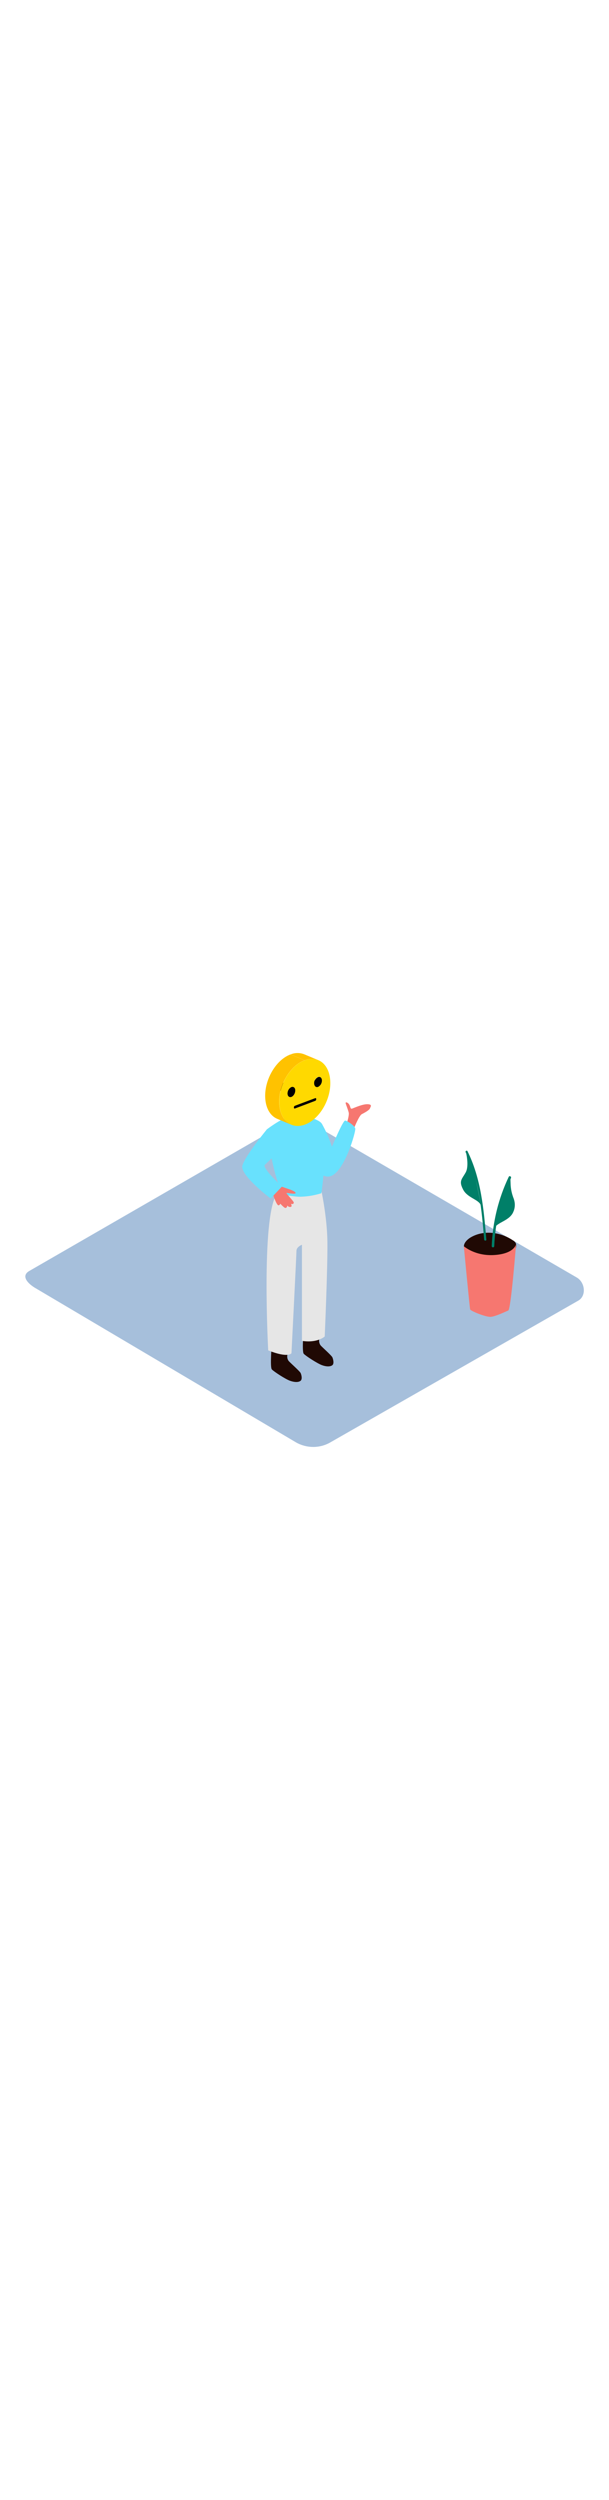 <svg version="1.1" id="Layer_1" xmlns="http://www.w3.org/2000/svg" xmlns:xlink="http://www.w3.org/1999/xlink" x="0px" y="0px" viewBox="0 0 500 500" style="width: 122px;" xml:space="preserve" data-imageid="neutral-face-63" class="illustrations_image">
<style type="text/css">
	.st0_neutral-face-63{fill:#A6BFDB;}
	.st1_neutral-face-63{opacity:0.32;fill:url(#SVGID_1_);enable-background:new    ;}
	.st2_neutral-face-63{fill:#200904;}
	.st3_neutral-face-63{fill:#F67770;}
	.st4_neutral-face-63{fill:#007F68;}
	.st5_neutral-face-63{opacity:0.32;fill:url(#SVGID_00000130636285878073230070000013632667819997881755_);enable-background:new    ;}
	.st6_neutral-face-63{fill:#E6E6E6;}
	.st7_neutral-face-63{fill:#68E1FD;}
	.st8_neutral-face-63{fill:#FFC200;}
	.st9_neutral-face-63{fill:#FFD900;}
</style>
<path id="field_neutral-face-63" class="st0_neutral-face-63" d="M243.2,407.8L29.7,281.6c-6.8-3.8-12.6-10.1-6-14.2L238,143.9c3.2-2,8.1-3.3,11.4-1.4l224.2,130.1
	c6.8,4,8,15,1.2,18.9L271.4,407.6C262.7,412.7,252,412.7,243.2,407.8z"></path>
<g id="plant_neutral-face-63">
	
		<linearGradient id="SVGID_1_-neutral-face-63" gradientUnits="userSpaceOnUse" x1="328.34" y1="156.91" x2="379.9" y2="200.04" gradientTransform="matrix(1 0 0 -1 0 502)">
		<stop offset="0" style="stop-color:#000000;stop-opacity:0"></stop>
		<stop offset="0.99" style="stop-color:#006837"></stop>
	</linearGradient>
	<polyline class="st1_neutral-face-63" points="415.9,299.9 327.8,349.9 304.5,336.9 391.1,288.7"></polyline>
	<path class="st2_neutral-face-63" d="M423.7,245.2c-0.1-0.5-0.3-1-0.6-1.4c-0.6-0.7-1.2-1.3-2-1.7c-10.2-6.9-24.4-8.8-35.2-2.1
		c-2.5,1.6-6.1,5.1-4.7,8.4c0.9,1.9,3.4,3,5.2,3.8c5.8,2.6,12.3,3.8,18.5,4.8c2.3,0.4,4.6,0.8,6.9,1c3.2,0.3,6.4-1.1,8.4-3.6
		C421.8,252.4,424.4,248.2,423.7,245.2z"></path>
	<path class="st3_neutral-face-63" d="M380.8,246.9c0,0,9.3,8.4,25.5,7.2s17.4-8.9,17.4-8.9s-4.2,53.5-6.4,54.4s-10.4,4.9-14.4,5.2
		s-16.5-4.8-16.9-6.1S380.8,246.9,380.8,246.9z"></path>
	<path class="st4_neutral-face-63" d="M383.8,169c-0.5-1-2-0.1-1.5,0.9c11,22.2,13.2,47.3,15.2,71.6c0.1,1.1,1.9,1.1,1.8,0
		C397.2,216.8,395,191.5,383.8,169z"></path>
	<path class="st4_neutral-face-63" d="M382.4,169.2c0,0,3.1,11.6-0.1,17.3s-5.8,6.9-2,14.1s14,8.1,14.6,13.6S390,179,382.4,169.2z"></path>
	<path class="st4_neutral-face-63" d="M417.7,190c-8.5,17.8-13.2,37.1-14,56.8c0,1.4,2.1,1.4,2.1,0c0.7-19.3,5.4-38.3,13.7-55.7
		C420.1,189.9,418.3,188.8,417.7,190z"></path>
	<path class="st4_neutral-face-63" d="M419.2,195.7c0-1.2-0.2-3.4-0.1-5.5c-0.4,0.3-0.8,0.5-1.2,0.8c-4.2,10.2-10.5,34.1-12.3,41.5
		c2.5-5.5,13-6.2,16-14.1c1.4-3.3,1.4-7,0.2-10.4C420.2,204,419.3,199.8,419.2,195.7z"></path>
</g>
<g id="neutral_neutral-face-63">
	
		<linearGradient id="SVGID_00000124861425876238571260000006581021595619250868_-neutral-face-63" gradientUnits="userSpaceOnUse" x1="212.168" y1="135.564" x2="254.458" y2="159.924" gradientTransform="matrix(1 0 0 -1 0 502)">
		<stop offset="0" style="stop-color:#000000;stop-opacity:0"></stop>
		<stop offset="0.99" style="stop-color:#006837"></stop>
	</linearGradient>
	<path style="opacity:0.32;fill:url(#SVGID_00000124861425876238571260000006581021595619250868_);enable-background:new    ;" d="M218.4,375.6l54.8-31.1l-24.8-11.2l-51.7,28.8C204.3,366,211.5,370.6,218.4,375.6z"></path>
	<path class="st3_neutral-face-63" d="M284.9,145.6c0,0,1.9-6,1.4-8.2s-2.1-6.1-2.5-7.6s2-0.8,3.1,1.3s0.6,3.6,2.5,2.9s8.5-3.7,12.5-3.5
		s2.4,2,1.8,3.5s-4.6,3.6-6.7,4.7s-5.9,10.5-5.9,10.5"></path>
	<path class="st2_neutral-face-63" d="M262.1,323.4c-0.3,1.7,0.1,3.5,1.2,4.9c1.9,2,9,8.3,9.6,9.7s1.6,5.1,0,6.4s-4.8,1.4-8.6,0s-13.2-7.5-14.9-9.3
		s0-21.1,0-21.1s10-2.4,13.3,0L262.1,323.4z"></path>
	<path class="st2_neutral-face-63" d="M235.9,336.2c-0.3,1.7,0.1,3.6,1.2,4.9c1.9,2,9,8.3,9.7,9.7s1.6,5.1,0,6.4s-4.8,1.4-8.7,0s-13.2-7.5-14.9-9.3
		s0-21.1,0-21.1s10-2.4,13.3,0L235.9,336.2z"></path>
	<path class="st6_neutral-face-63" d="M263.4,199.2c0,0,5.1,22.6,5.4,43.8s-2.2,77.9-2.2,77.9s-5.9,5.6-18.7,3.6v-78.8c0,0-4.5,1.7-4.5,5
		s-4.1,83.9-4.1,83.9s-2.3,4.3-19.1-2.3c0,0-5.8-106.8,6.6-127.5"></path>
	<path class="st7_neutral-face-63 targetColor" d="M230.9,204.7c3-0.1,11.2,2,16.9,1.6c5.4-0.2,10.8-1.2,16-2.8c0.2-1,0.4-2,0.5-3.2c3.7-28.9,2.7-49.1,0-53.7
		s-19.1-8.2-26.6-6.1S219,151.2,219,151.2s3.1,24.5,8.6,41.9C229.1,198,229.1,198,230.9,204.7z" style="fill: rgb(104, 225, 253);"></path>
	<path class="st2_neutral-face-63" d="M249.6,143.2c2.6,0.6,3.1-6.7,2-7.4s-13.5-0.8-15.4,0.1c-4.2,1.8,0,8,0,8"></path>
	<path class="st2_neutral-face-63" d="M233.8,112.7c2.4-0.4,2.3-4.4,6.7-6.2s9.6,0.8,11.6,2.2s3.4-1.4,5.5,0.7s0.8,5.5,2,6.7l0.2,0.1
		c1.1,1.8,1.2,4.1,0.2,6c-1,1.3-2.1,2.5-3.4,3.4L236.6,136c-2.4-1.7-7-17.6-6.7-19.6C230.1,114.4,231.7,112.8,233.8,112.7z"></path>
	<path class="st3_neutral-face-63" d="M255.5,118.7c0.9,1-2.1,20.1-7.9,20.8s-12.7-7-13.3-9.3s-0.2-14.5,2.1-15.7S250.1,112.9,255.5,118.7z"></path>
	<path class="st2_neutral-face-63" d="M252.8,113.2c0,0,1.1,4.4-5.8,5.3s-7.4,2.4-8.2,4.8c-1.6,4.6-6.4,9.9-8.1-3.8c-0.1-0.7,4.9-10.1,10.3-10.8
		S252.8,113.2,252.8,113.2z"></path>
	<path class="st3_neutral-face-63" d="M238.1,125.8c0,0-2.2-3.8-3.9-2s-0.5,6,1.8,7.3"></path>
	<path class="st7_neutral-face-63 targetColor" d="M264.3,146.6c3.4,6,6.2,12.3,8.2,18.8c0,0,9.1-21.8,10.9-21.5s7.8,4.1,8.3,6.6s-9,36.1-20.7,39.1
		s-18.2-22.9-18.2-22.9" style="fill: rgb(104, 225, 253);"></path>
	<path class="st3_neutral-face-63" d="M231,198l6.1,2.1c0,0,5.3,1.7,5.6,3.1s-6,0.1-7.3,0s5.9,6.8,5.8,8s-1.2,1.3-2,1s1.2,2-0.5,2.5
		c-1.1,0.2-2.2-0.2-2.8-1.2c0,0-0.2,2.3-1.8,2s-9.1-8.8-9.8-11.8S227.9,196.9,231,198z"></path>
	<path class="st3_neutral-face-63" d="M224.2,204.5c0,0,2.8,9,4.5,8.9s2.1-3.9,2.1-3.9s-4.6-6.8-5.7-7.3S224.2,204.5,224.2,204.5z"></path>
	<path class="st7_neutral-face-63 targetColor" d="M219.3,150.9c0,0-18.3,22.1-20.3,30s23.2,26.9,23.2,26.9l9.2-9.7c0,0-16.3-15.4-14-17.8s14.9-14.1,14.9-14.1" style="fill: rgb(104, 225, 253);"></path>
	<g>
		<path d="M258.8,125.5c1.2-0.4,1.2,1.8,0,2.3l-16.6,6.2c-1.2,0.4-1.2-1.9,0-2.3L258.8,125.5z"></path>
		<path class="st8_neutral-face-63" d="M239.1,147.3l-11.5-4.8c-5.9-2.5-9.8-9.2-9.9-18.6c-0.1-14.5,9.2-29.9,20.8-34.2l11.5,4.8
			c-11.6,4.3-20.9,19.7-20.8,34.2C229.3,138.1,233.3,144.9,239.1,147.3z"></path>
		<path class="st9_neutral-face-63" d="M250.1,94.5c11.6-4.3,21,3.9,21.1,18.5s-9.2,29.9-20.8,34.2s-21-3.9-21.1-18.5S238.5,98.8,250.1,94.5z
			 M261.1,116.2c1.9-1,3.2-3,3.1-5.2c0-2.2-1.4-3.4-3.2-2.8c-1.9,1-3.2,3-3.1,5.2C258,115.6,259.4,116.9,261.1,116.2 M236.1,121.7
			c0,2.2,1.4,3.4,3.2,2.8s3.1-3,3.1-5.2s-1.4-3.4-3.2-2.8C237.3,117.5,236.1,119.5,236.1,121.7 M258.8,127.8c1.2-0.4,1.2-2.7,0-2.3
			l-16.7,6.3c-1.2,0.4-1.2,2.7,0,2.3L258.8,127.8"></path>
		<path d="M261.1,108.3c1.7-0.7,3.2,0.6,3.2,2.8c0,2.2-1.2,4.2-3.1,5.2c-1.7,0.7-3.2-0.6-3.2-2.8
			C257.9,111.3,259.1,109.3,261.1,108.3z"></path>
		<path class="st8_neutral-face-63" d="M249.8,89.6l11.5,4.8c-3.6-1.4-7.6-1.4-11.2,0.1l-11.5-4.8C242.2,88.2,246.2,88.2,249.8,89.6z"></path>
		<path d="M239.2,116.5c1.8-0.7,3.2,0.6,3.2,2.8s-1.4,4.5-3.1,5.2s-3.2-0.6-3.2-2.8C236.1,119.5,237.3,117.5,239.2,116.5z"></path>
	</g>
</g>
</svg>